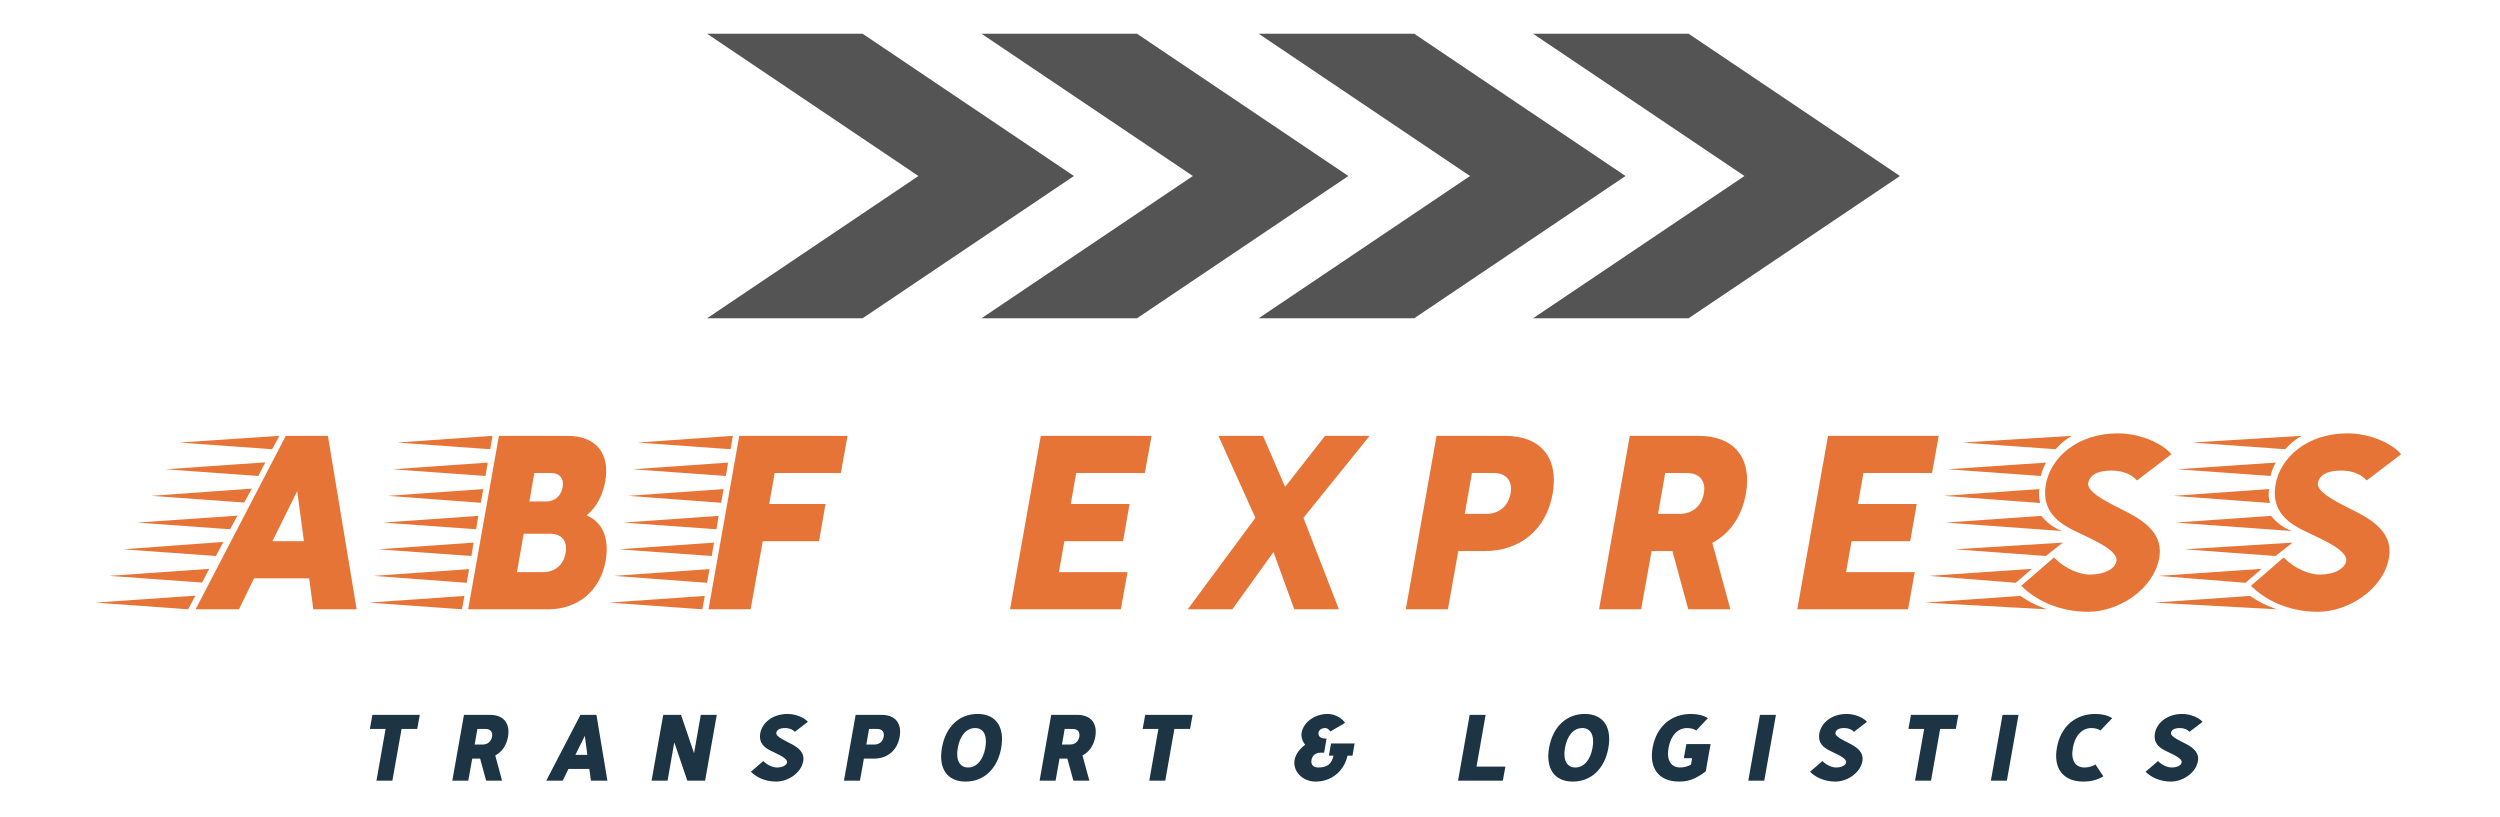 <?xml version="1.0" encoding="UTF-8" standalone="no"?>
<svg
   version="1.1"
   width="260"
   height="85"
   viewBox="0 0 260 85"
   xml:space="preserve"
   id="svg40"
   sodipodi:docname="logo.svg"
   inkscape:version="1.1 (c68e22c387, 2021-05-23)"
   xmlns:inkscape="http://www.inkscape.org/namespaces/inkscape"
   xmlns:sodipodi="http://sodipodi.sourceforge.net/DTD/sodipodi-0.dtd"
   xmlns="http://www.w3.org/2000/svg"
   xmlns:svg="http://www.w3.org/2000/svg"><sodipodi:namedview
   id="namedview42"
   pagecolor="#ffffff"
   bordercolor="#666666"
   borderopacity="1.0"
   inkscape:pageshadow="2"
   inkscape:pageopacity="0.0"
   inkscape:pagecheckerboard="0"
   showgrid="false"
   fit-margin-top="0"
   fit-margin-left="0"
   fit-margin-right="0"
   fit-margin-bottom="0"
   inkscape:zoom="2.890625"
   inkscape:cx="125.57838"
   inkscape:cy="29.232432"
   inkscape:window-width="1920"
   inkscape:window-height="1009"
   inkscape:window-x="-8"
   inkscape:window-y="-8"
   inkscape:window-maximized="1"
   inkscape:current-layer="svg40" />
<desc
   id="desc2">Created with Fabric.js 4.4.0</desc>
<defs
   id="defs4">
</defs>



<g
   id="g957"
   transform="matrix(0.329,0,0,0.329,-81.923,-105.815)"
   style="stroke-width:3.037"><g
     transform="matrix(1.921,0,0,1.921,643.615,486.817)"
     id="text-logo-path-group"
     style="stroke-width:3.037">
<g
   paint-order="stroke"
   id="g12"
   style="stroke-width:8.514">
		<g
   id="text-logo-path-0"
   style="stroke-width:3.037">
<path
   style="opacity:1;fill:#e67436;fill-rule:nonzero;stroke:none;stroke-width:0;stroke-linecap:butt;stroke-linejoin:miter;stroke-miterlimit:4;stroke-dasharray:none;stroke-dashoffset:0"
   paint-order="stroke"
   transform="translate(-179.06,14.27)"
   d="m 5.83,0 h 7.14 l 2.48,-5.1 h 9.06 L 25.2,0 h 7.13 L 27.6,-28.54 H 20.67 Z M -10.64,-1.1 4.61,0 5.79,-2.24 Z m 2.24,-4.4 15.29,1.1 1.18,-2.25 z m 2.32,-4.37 15.25,1.1 1.23,-2.32 z m 2.33,-4.4 15.25,1.1 1.22,-2.24 z m 2.32,-4.4 15.25,1.1 1.27,-2.29 z m 2.33,-4.37 15.25,1.1 1.14,-2.24 z m 2.28,-4.4 15.25,1.1 1.18,-2.2 z m 15.29,16.23 4.08,-8.24 1.1,8.24 z M 50.68,0 h 13.17 c 4.81,0 8.56,-2.94 9.46,-8.03 0.61,-3.59 -0.45,-6.28 -3.14,-7.42 1.55,-1.27 2.61,-3.14 3.06,-5.55 0.82,-4.52 -1.39,-7.54 -6.2,-7.54 H 55.74 Z M 34.37,-1.1 49.66,0 50.07,-2.2 Z m 0.78,-4.4 15.29,1.14 0.4,-2.25 z m 0.77,-4.37 15.29,1.1 0.37,-2.2 z m 0.78,-4.4 15.29,1.1 0.36,-2.2 z m 0.77,-4.4 15.29,1.14 0.41,-2.25 z m 0.78,-4.37 15.29,1.1 0.36,-2.2 z m 0.77,-4.4 15.29,1.1 0.37,-2.2 z m 19.69,21.32 1.11,-6.32 h 4.32 c 2,0 2.93,1.27 2.57,3.18 -0.33,2 -1.8,3.14 -3.67,3.14 z m 2.04,-11.62 0.82,-4.69 h 2.73 c 1.39,0 2.2,0.86 1.92,2.37 -0.25,1.39 -1.27,2.32 -2.74,2.32 z M 90.23,0 h 6.93 l 2,-11.21 h 9.26 l 1.06,-6.12 h -9.26 l 0.9,-5.1 h 10.89 l 1.1,-6.11 H 95.29 Z M 73.92,-1.1 89.21,0 89.62,-2.2 Z m 0.78,-4.4 15.29,1.14 0.41,-2.25 z m 0.77,-4.37 15.29,1.1 0.37,-2.2 z m 0.78,-4.4 15.29,1.1 0.36,-2.2 z m 0.77,-4.4 15.29,1.14 0.41,-2.25 z m 0.78,-4.37 15.29,1.1 0.36,-2.2 z m 0.77,-4.4 15.29,1.1 0.37,-2.2 z M 139.85,0 h 18.23 l 1.1,-6.12 h -11.29 l 0.89,-5.09 h 9.67 l 1.06,-6.12 h -9.67 l 0.9,-5.1 h 11.29 l 1.11,-6.11 h -18.23 z m 29.24,0 h 7.34 l 6.77,-9.42 3.42,9.42 h 7.34 l -5.83,-15.05 10.89,-13.49 h -7.34 l -6.57,8.4 -3.63,-8.4 h -7.34 l 6.08,13.49 z m 35.88,0 h 6.93 l 1.71,-9.58 h 4.37 c 5.7,0 10.11,-3.43 11.17,-9.5 0.98,-5.67 -1.8,-9.46 -7.83,-9.46 h -11.29 z m 9.7,-15.7 1.19,-6.73 h 3.54 c 2.04,0 3.18,1.23 2.82,3.35 -0.37,2.04 -1.84,3.38 -4,3.38 z M 236.77,0 h 6.93 l 1.72,-9.58 h 3.42 L 251.45,0 h 6.93 l -2.97,-10.93 c 2.85,-1.51 4.85,-4.28 5.54,-8.15 0.98,-5.67 -1.79,-9.46 -7.83,-9.46 h -11.29 z m 9.71,-15.7 1.18,-6.73 h 3.55 c 2.04,0 3.18,1.23 2.81,3.35 -0.37,2.04 -1.83,3.38 -4,3.38 z M 269.39,0 h 18.23 l 1.1,-6.12 h -11.3 l 0.9,-5.09 h 9.66 l 1.07,-6.12 h -9.67 l 0.9,-5.1 h 11.29 l 1.1,-6.11 h -18.22 z m 47.87,0.41 c 4.97,0 10.76,-3.63 11.7,-8.89 0.61,-3.51 -1.79,-5.63 -4.89,-7.3 -2.37,-1.26 -7.09,-3.26 -6.81,-4.97 0.25,-1.31 1.47,-2.08 3.83,-2.08 1.92,0 3.35,0.65 4.2,1.63 l 5.67,-4.32 c -1.43,-1.72 -5.06,-3.43 -8.81,-3.43 -6.64,0 -11.09,3.96 -11.86,8.44 -0.53,3.1 0.69,5.38 3.63,7.01 2.08,1.27 8.4,3.43 7.99,5.59 -0.21,1.18 -1.84,2.2 -4.36,2.2 -1.64,0 -4.04,-0.9 -5.92,-2.81 l -5.38,4.65 c 2.2,2.2 5.95,4.28 11.01,4.28 z M 290.39,-1.1 310.45,0 c -2.16,-0.82 -2.85,-1.22 -4.36,-2.2 z m 0.69,-4.4 14.27,1.14 2.65,-2.29 z m 2.45,-13.17 15.86,1.18 c -0.24,-0.74 -0.28,-1.47 -0.16,-2.29 z m 0.33,4.4 19.12,1.39 c -1.35,-0.49 -2.49,-1.35 -3.43,-2.49 z m 0.32,-8.77 15.29,1.1 c 0.17,-0.69 0.41,-1.42 0.86,-2.2 z m 1.18,13.17 14.93,1.1 2.81,-2.2 z m 1.23,-17.57 15.29,1.1 c 0.69,-0.77 1.51,-1.51 2.69,-2.2 z m 58.47,27.85 c 4.97,0 10.76,-3.63 11.7,-8.89 0.61,-3.51 -1.79,-5.63 -4.89,-7.3 -2.37,-1.26 -7.1,-3.26 -6.81,-4.97 0.24,-1.31 1.47,-2.08 3.83,-2.08 1.92,0 3.34,0.65 4.2,1.63 l 5.67,-4.32 c -1.43,-1.72 -5.06,-3.43 -8.81,-3.43 -6.65,0 -11.09,3.96 -11.86,8.44 -0.53,3.1 0.69,5.38 3.62,7.01 2.08,1.27 8.4,3.43 8,5.59 -0.21,1.18 -1.84,2.2 -4.37,2.2 -1.63,0 -4.03,-0.9 -5.91,-2.81 l -5.38,4.65 c 2.2,2.2 5.95,4.28 11.01,4.28 z M 328.19,-1.1 348.25,0 c -2.16,-0.82 -2.86,-1.22 -4.36,-2.2 z m 0.69,-4.4 14.27,1.14 2.65,-2.29 z m 2.45,-13.17 15.86,1.18 c -0.25,-0.74 -0.29,-1.47 -0.16,-2.29 z m 0.32,4.4 19.13,1.39 c -1.35,-0.49 -2.49,-1.35 -3.43,-2.49 z m 0.33,-8.77 15.29,1.1 c 0.16,-0.69 0.41,-1.42 0.86,-2.2 z m 1.18,13.17 14.93,1.1 2.81,-2.2 z m 1.23,-17.57 15.29,1.1 c 0.69,-0.77 1.5,-1.51 2.69,-2.2 z"
   stroke-linecap="round"
   id="path9" />
</g>
</g>
</g><g
     transform="matrix(1.921,0,0,1.921,655.583,558.003)"
     id="tagline-d7a949b2-c7a9-4614-a567-fb546e30e777-logo-path-group"
     style="stroke-width:3.037">
<g
   paint-order="stroke"
   id="g18"
   style="stroke-width:8.514">
		<g
   id="tagline-d7a949b2-c7a9-4614-a567-fb546e30e777-logo-path-0"
   style="stroke-width:3.037">
<path
   style="opacity:1;fill:#1c3444;fill-rule:nonzero;stroke:none;stroke-width:0;stroke-linecap:butt;stroke-linejoin:miter;stroke-miterlimit:4;stroke-dasharray:none;stroke-dashoffset:0"
   paint-order="stroke"
   transform="translate(-151.87,5.415)"
   d="M 2.17,0 H 4.79 L 6.3,-8.51 H 8.88 L 9.3,-10.83 H 1.5 l -0.42,2.32 h 2.59 z m 12.48,0 h 2.63 l 0.65,-3.63 h 1.3 L 20.22,0 h 2.62 l -1.12,-4.15 c 1.08,-0.57 1.84,-1.62 2.1,-3.09 0.37,-2.15 -0.68,-3.59 -2.97,-3.59 h -4.28 z m 3.68,-5.95 0.45,-2.56 h 1.34 c 0.78,0 1.21,0.47 1.07,1.27 -0.14,0.77 -0.7,1.29 -1.52,1.29 z M 30.11,0 h 2.71 l 0.94,-1.93 H 37.2 L 37.46,0 h 2.71 l -1.8,-10.83 h -2.63 z m 4.8,-4.25 1.55,-3.13 0.41,3.13 z M 53.32,0 h 2.93 l 1.92,-10.83 h -2.63 l -1.11,6.31 -2.14,-6.31 H 49.36 L 47.44,0 h 2.63 l 1.11,-6.31 z m 14.64,0.15 c 1.89,0 4.09,-1.37 4.44,-3.37 0.23,-1.33 -0.68,-2.13 -1.85,-2.77 -0.9,-0.48 -2.7,-1.23 -2.59,-1.88 0.1,-0.5 0.56,-0.79 1.46,-0.79 0.72,0 1.26,0.25 1.59,0.62 l 2.15,-1.64 c -0.54,-0.65 -1.92,-1.3 -3.34,-1.3 -2.52,0 -4.21,1.5 -4.5,3.2 -0.2,1.18 0.26,2.04 1.37,2.66 0.79,0.48 3.19,1.3 3.04,2.12 -0.08,0.45 -0.7,0.83 -1.66,0.83 -0.62,0 -1.53,-0.34 -2.24,-1.06 l -2.04,1.76 c 0.83,0.84 2.25,1.62 4.17,1.62 z M 79.1,0 h 2.63 l 0.65,-3.63 h 1.65 c 2.17,0 3.84,-1.3 4.24,-3.61 0.37,-2.15 -0.68,-3.59 -2.97,-3.59 h -4.28 z m 3.68,-5.95 0.45,-2.56 h 1.34 c 0.78,0 1.21,0.47 1.07,1.27 -0.14,0.77 -0.69,1.29 -1.51,1.29 z m 16.35,6.1 c 2.92,0 5.23,-2.02 5.85,-5.56 0.58,-3.34 -0.79,-5.57 -3.9,-5.57 -2.94,0 -5.23,2.01 -5.86,5.57 -0.59,3.34 0.8,5.56 3.91,5.56 z m -1.3,-5.56 c 0.34,-1.95 1.39,-3.25 2.85,-3.25 1.36,0 2.05,1.17 1.68,3.25 -0.34,1.95 -1.39,3.24 -2.83,3.24 -1.36,0 -2.07,-1.17 -1.7,-3.24 z M 111.29,0 h 2.63 l 0.65,-3.63 h 1.29 L 116.85,0 h 2.63 l -1.13,-4.15 c 1.09,-0.57 1.85,-1.62 2.11,-3.09 0.37,-2.15 -0.68,-3.59 -2.97,-3.59 h -4.29 z m 3.68,-5.95 0.45,-2.56 h 1.34 c 0.77,0 1.21,0.47 1.07,1.27 -0.14,0.77 -0.7,1.29 -1.52,1.29 z M 129.34,0 h 2.63 l 1.5,-8.51 h 2.58 l 0.42,-2.32 h -7.8 l -0.42,2.32 h 2.59 z m 27.37,0.15 c 2.52,0 4.66,-1.62 5.25,-4.26 h 0.82 l 0.35,-2.01 h -3.88 l -0.36,2.01 h 0.76 c -0.32,1.42 -1.07,1.94 -2.52,1.94 -0.82,0 -1.24,-0.51 -1.1,-1.23 0.13,-0.75 0.68,-1.21 1.53,-1.21 h 0.55 l 0.4,-2.32 h -0.23 c -0.82,0 -1.18,-0.46 -1.09,-0.99 0.08,-0.42 0.48,-0.74 1.1,-0.74 0.31,0 0.59,0.18 0.84,0.57 l 2.42,-1.42 c -0.35,-0.61 -1.48,-1.47 -2.84,-1.47 -2.31,0 -4.01,1.48 -4.3,3.06 -0.13,0.7 0.11,1.42 0.59,2 -0.9,0.66 -1.58,1.56 -1.75,2.52 -0.33,1.78 1.24,3.55 3.46,3.55 z M 180.15,0 h 7.37 l 0.42,-2.32 h -4.75 l 1.5,-8.51 h -2.63 z m 18.9,0.15 c 2.92,0 5.22,-2.02 5.84,-5.56 0.59,-3.34 -0.79,-5.57 -3.89,-5.57 -2.94,0 -5.23,2.01 -5.87,5.57 -0.58,3.34 0.81,5.56 3.92,5.56 z m -1.3,-5.56 c 0.34,-1.95 1.39,-3.25 2.84,-3.25 1.36,0 2.06,1.17 1.69,3.25 -0.34,1.95 -1.39,3.24 -2.83,3.24 -1.36,0 -2.07,-1.17 -1.7,-3.24 z m 18.79,5.56 c 1.21,0 2.52,-0.24 4.38,-1.7 l 0.45,-2.6 0.34,-1.87 h -3.99 l -0.42,2.32 h 1.36 l -0.17,1.04 c -0.46,0.31 -1.21,0.49 -1.78,0.49 -1.5,0 -2.29,-1.17 -1.92,-3.24 0.34,-1.95 1.47,-3.25 3.06,-3.25 0.5,0 1.17,0.14 1.49,0.4 l 1.93,-2.03 c -0.71,-0.44 -1.65,-0.69 -2.78,-0.69 -3.22,0 -5.69,2.01 -6.33,5.57 -0.58,3.34 0.98,5.56 4.38,5.56 z M 227.91,0 h 2.63 l 1.92,-10.83 h -2.63 z m 14.34,0.15 c 1.88,0 4.08,-1.37 4.44,-3.37 0.23,-1.33 -0.68,-2.13 -1.86,-2.77 -0.9,-0.48 -2.69,-1.23 -2.58,-1.88 0.09,-0.5 0.55,-0.79 1.45,-0.79 0.73,0 1.27,0.25 1.59,0.62 l 2.15,-1.64 c -0.54,-0.65 -1.91,-1.3 -3.34,-1.3 -2.52,0 -4.2,1.5 -4.5,3.2 -0.2,1.18 0.26,2.04 1.38,2.66 0.79,0.48 3.18,1.3 3.03,2.12 -0.08,0.45 -0.7,0.83 -1.66,0.83 -0.61,0 -1.53,-0.34 -2.24,-1.06 l -2.04,1.76 c 0.84,0.84 2.26,1.62 4.18,1.62 z M 255.35,0 h 2.63 l 1.5,-8.51 h 2.58 l 0.42,-2.32 h -7.8 l -0.42,2.32 h 2.59 z m 12.48,0 h 2.63 l 1.92,-10.83 h -2.63 z m 15.23,0.15 c 1.21,0 2.34,-0.29 3.28,-0.86 l -1.31,-1.97 c -0.45,0.33 -1.21,0.51 -1.8,0.51 -1.5,0 -2.28,-1.17 -1.91,-3.24 0.34,-1.95 1.47,-3.25 3.06,-3.25 0.49,0 1.16,0.14 1.48,0.4 l 1.94,-2.03 c -0.71,-0.44 -1.66,-0.69 -2.79,-0.69 -3.21,0 -5.69,2.01 -6.32,5.57 -0.59,3.34 0.97,5.56 4.37,5.56 z m 14.4,0 c 1.89,0 4.09,-1.37 4.44,-3.37 0.24,-1.33 -0.68,-2.13 -1.85,-2.77 -0.9,-0.48 -2.69,-1.23 -2.59,-1.88 0.1,-0.5 0.56,-0.79 1.46,-0.79 0.73,0 1.27,0.25 1.59,0.62 l 2.15,-1.64 c -0.54,-0.65 -1.92,-1.3 -3.34,-1.3 -2.52,0 -4.21,1.5 -4.5,3.2 -0.2,1.18 0.26,2.04 1.38,2.66 0.78,0.48 3.18,1.3 3.03,2.12 -0.08,0.45 -0.7,0.83 -1.66,0.83 -0.62,0 -1.53,-0.34 -2.24,-1.06 l -2.04,1.76 c 0.83,0.84 2.26,1.62 4.17,1.62 z"
   stroke-linecap="round"
   id="path15" />
</g>
</g>
</g><g
     transform="matrix(2.938,0,0,2.938,661.055,377.263)"
     id="logo-logo"
     style="stroke-width:3.037">
<g
   paint-order="stroke"
   id="g37"
   style="stroke-width:8.514">
		<g
   transform="matrix(0.345,0,0,0.189,-29.674,0)"
   id="g27"
   style="stroke-width:3.037">
<g
   paint-order="stroke"
   id="g25"
   style="stroke-width:8.514">
		<g
   id="g23"
   style="stroke-width:3.037">
<path
   style="opacity:1;fill:#545455;fill-rule:nonzero;stroke:none;stroke-width:3.037;stroke-linecap:butt;stroke-linejoin:miter;stroke-miterlimit:4;stroke-dasharray:none;stroke-dashoffset:0"
   paint-order="stroke"
   transform="translate(-100,-81)"
   d="M 114.42,81 48.5,162 H 0 L 65.92,81 0,0 H 48.5 Z M 134.08,0 h -48.5 l 65.92,81 -65.92,81 h 48.5 L 200,81 Z"
   stroke-linecap="round"
   id="path21" />
</g>
</g>
</g>
		<g
   transform="matrix(0.345,0,0,0.189,29.674,0)"
   id="g35"
   style="stroke-width:3.037">
<g
   paint-order="stroke"
   id="g33"
   style="stroke-width:8.514">
		<g
   id="g31"
   style="stroke-width:3.037">
<path
   style="opacity:1;fill:#545455;fill-rule:nonzero;stroke:none;stroke-width:3.037;stroke-linecap:butt;stroke-linejoin:miter;stroke-miterlimit:4;stroke-dasharray:none;stroke-dashoffset:0"
   paint-order="stroke"
   transform="translate(-100,-81)"
   d="M 114.42,81 48.5,162 H 0 L 65.92,81 0,0 H 48.5 Z M 134.08,0 h -48.5 l 65.92,81 -65.92,81 h 48.5 L 200,81 Z"
   stroke-linecap="round"
   id="path29" />
</g>
</g>
</g>
</g>
</g></g>
</svg>
